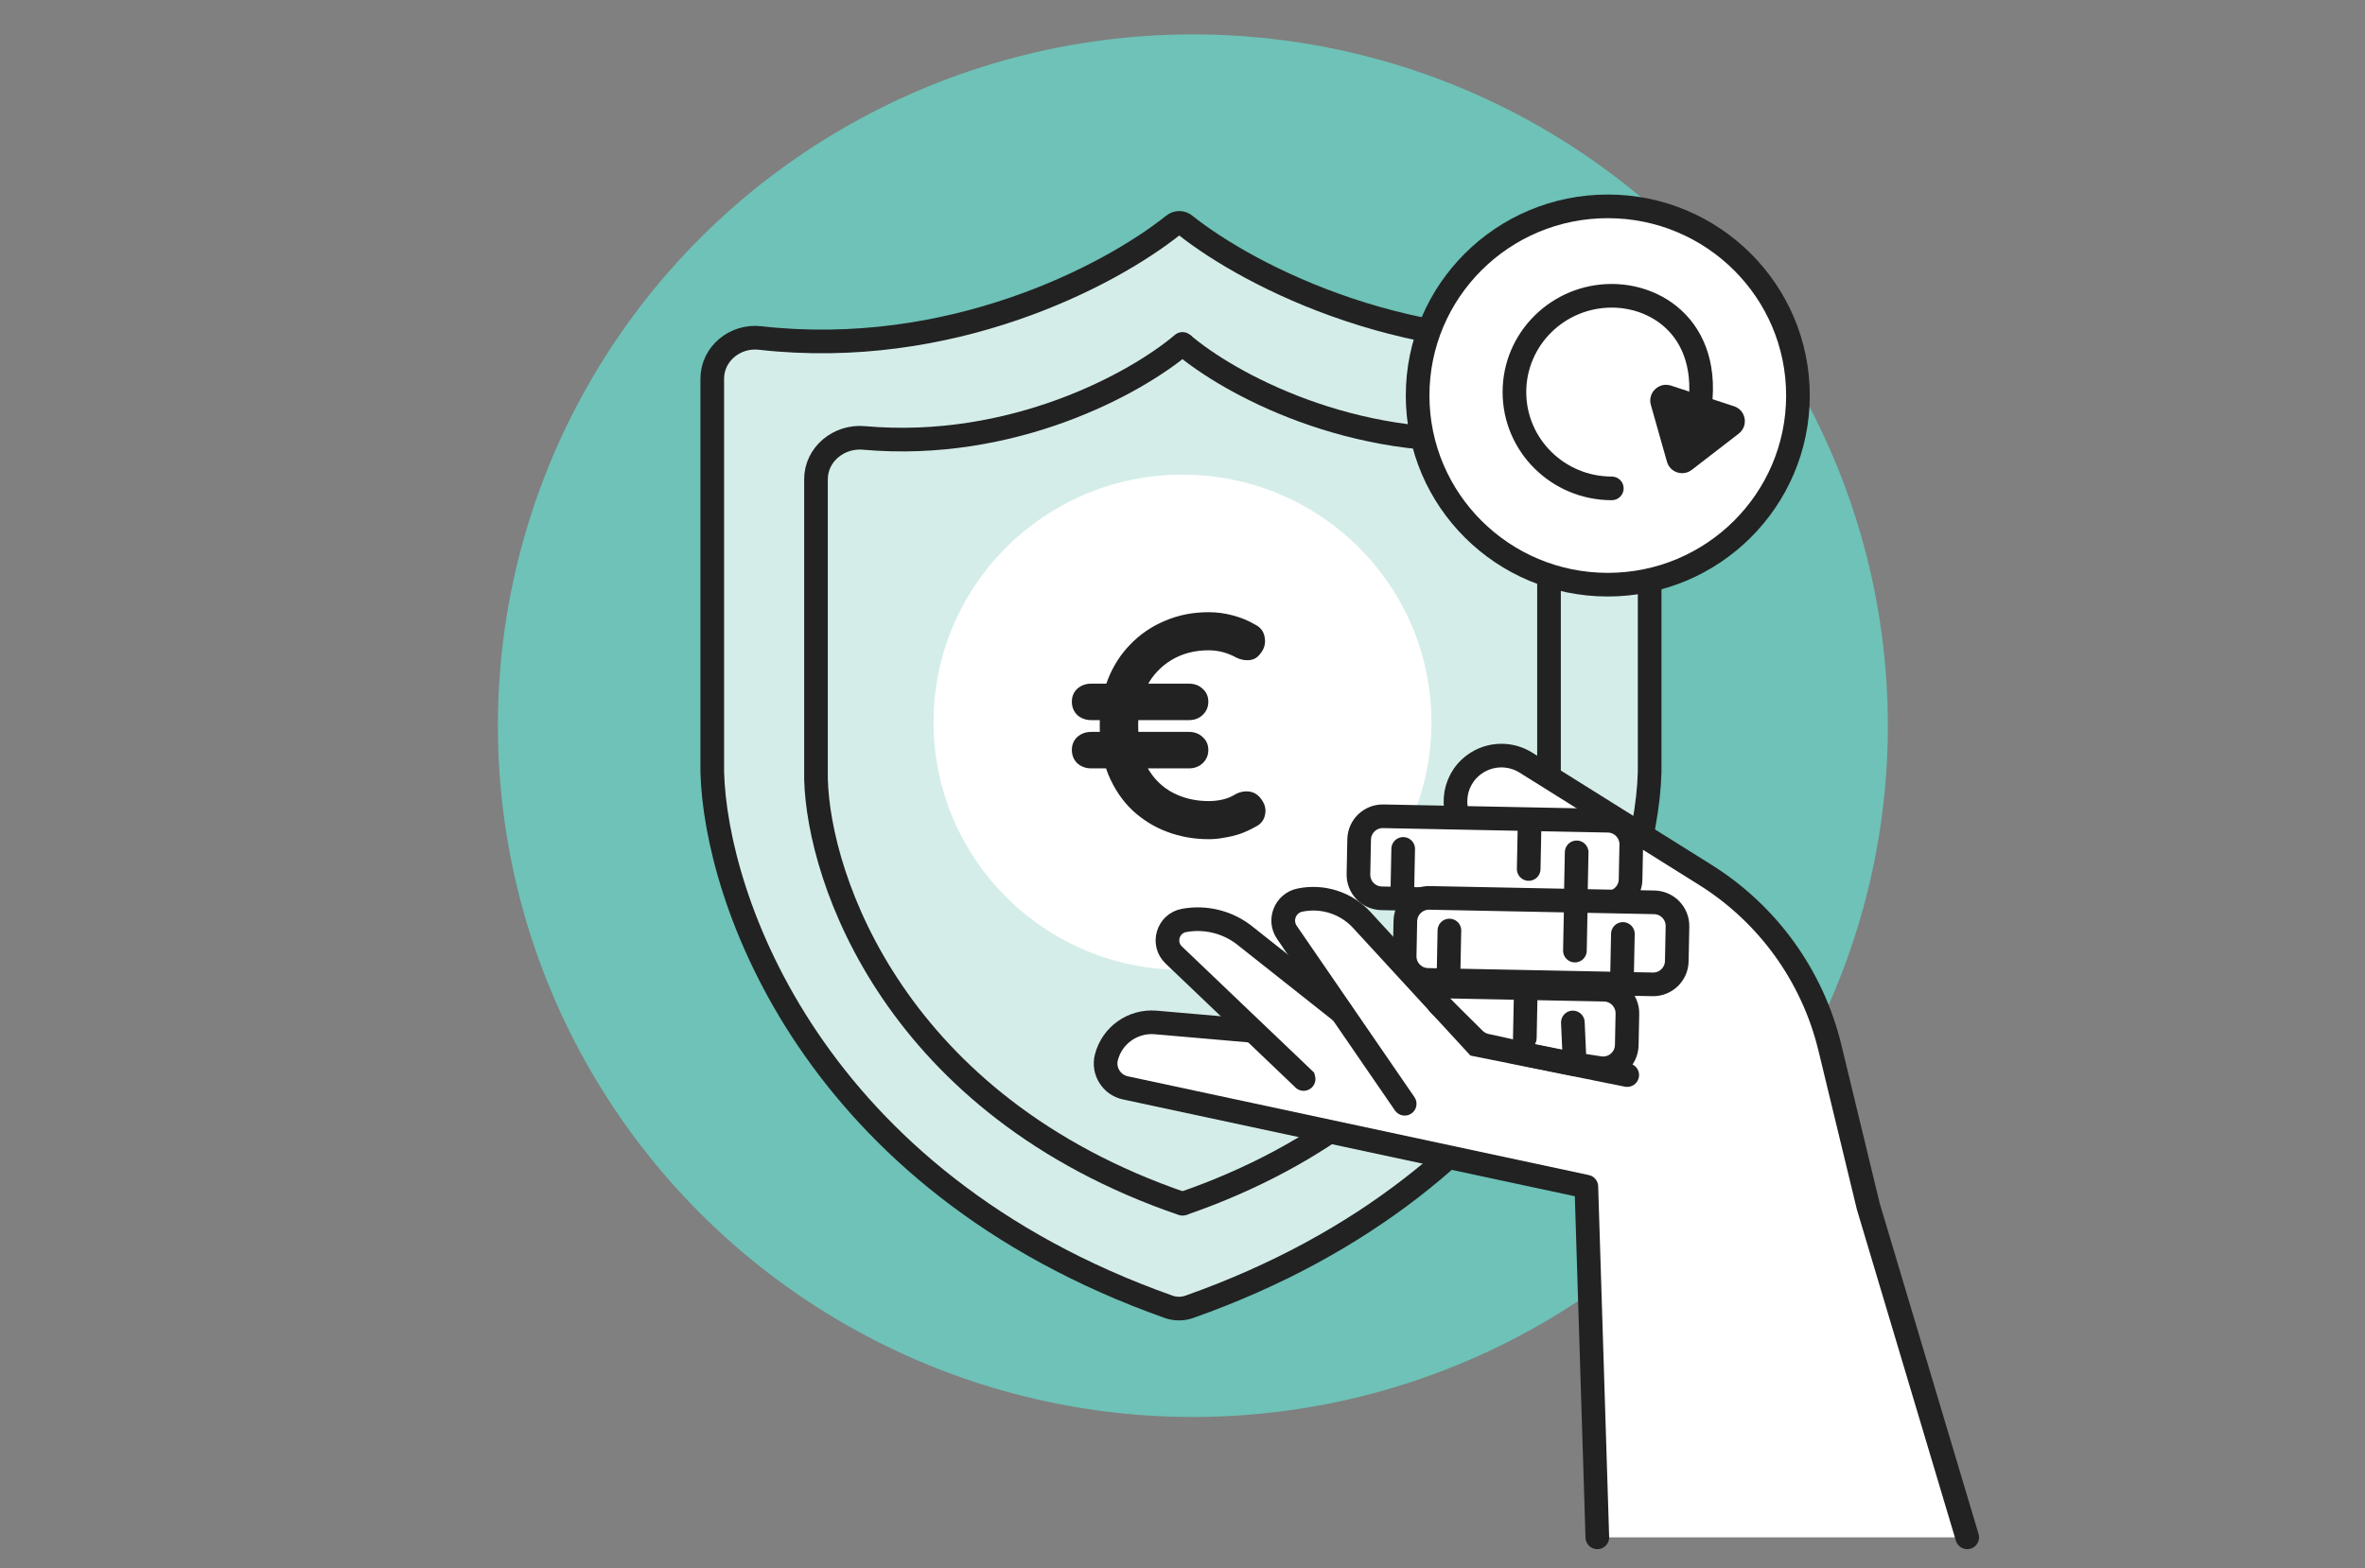 <svg width="300" height="199" viewBox="0 0 300 199" fill="none" xmlns="http://www.w3.org/2000/svg">
<rect x="0" y="0" width="300" height="199" fill="#808080" stroke="none"/>
<g clip-path="url(#clip0_1464_2434)">
<ellipse cx="151.316" cy="92.081" rx="88.158" ry="87.717" fill="#6EC2B7"/>
<path d="M96.399 42.886C120.512 45.609 140.686 35.079 148.881 28.528C149.306 28.188 149.913 28.195 150.323 28.553C158.645 35.173 179.494 45.824 203.955 42.797C206.709 42.456 209.258 44.516 209.258 47.278L209.258 97.936C208.848 113.982 196.213 149.78 150.852 165.822C150.026 166.114 149.111 166.116 148.282 165.833C102.959 149.785 90.761 113.978 90.351 97.936L90.351 48.051C90.351 44.889 93.257 42.531 96.399 42.886Z" fill="#D4EDE9" stroke="#222222" stroke-width="3" stroke-linecap="round"/>
<path d="M150 43.64C144.116 48.636 128.486 57.248 109.568 55.566C106.417 55.286 103.509 57.642 103.509 60.807L103.509 98.84C103.834 111.612 113.587 140.273 150 152.741" stroke="#222222" stroke-width="3" stroke-linecap="round"/>
<path d="M150 43.64C155.837 48.633 171.611 57.237 190.423 55.573C193.578 55.294 196.491 57.651 196.491 60.818L196.491 98.85C196.168 111.624 186.145 140.27 150 152.741" stroke="#222222" stroke-width="3"/>
<ellipse cx="150" cy="91.645" rx="31.579" ry="31.421" fill="white"/>
<ellipse cx="203.947" cy="50.186" rx="24.123" ry="24.002" fill="white" stroke="#222222" stroke-width="3"/>
<path d="M204.46 63.469C205.288 63.469 205.96 62.798 205.96 61.969C205.96 61.141 205.288 60.469 204.46 60.469L204.46 61.969L204.46 63.469ZM204.46 61.969L204.46 60.469C198.45 60.469 193.605 55.655 193.605 49.75L192.105 49.75L190.605 49.75C190.605 57.343 196.824 63.469 204.46 63.469L204.46 61.969ZM192.105 49.75L193.605 49.75C193.605 43.846 198.45 39.031 204.46 39.031L204.46 37.531L204.46 36.031C196.824 36.031 190.605 42.158 190.605 49.75L192.105 49.75ZM204.46 37.531L204.46 39.031C207.473 39.031 210.538 40.314 212.408 42.882C214.251 45.412 215.128 49.464 213.224 55.402L214.652 55.86L216.081 56.318C218.192 49.731 217.385 44.619 214.833 41.115C212.309 37.65 208.27 36.031 204.46 36.031L204.46 37.531Z" fill="#222222"/>
<path d="M214.602 59.62C213.48 60.486 211.838 59.948 211.453 58.588L209.411 51.375C208.975 49.834 210.442 48.429 211.966 48.928L219.959 51.548C221.483 52.047 221.824 54.045 220.553 55.026L214.602 59.62Z" fill="#222222"/>
<path d="M138.444 97.499C137.739 97.499 137.143 97.284 136.656 96.855C136.195 96.398 135.965 95.834 135.965 95.163C135.965 94.491 136.195 93.941 136.656 93.511C137.143 93.082 137.739 92.867 138.444 92.867L150.798 92.867C151.502 92.867 152.085 93.082 152.545 93.511C153.033 93.941 153.277 94.491 153.277 95.163C153.277 95.834 153.033 96.398 152.545 96.855C152.085 97.284 151.502 97.499 150.798 97.499L138.444 97.499ZM138.444 91.376C137.739 91.376 137.143 91.161 136.656 90.732C136.195 90.275 135.965 89.711 135.965 89.04C135.965 88.368 136.195 87.818 136.656 87.388C137.143 86.958 137.739 86.744 138.444 86.744L150.798 86.744C151.502 86.744 152.085 86.958 152.545 87.388C153.033 87.818 153.277 88.368 153.277 89.04C153.277 89.711 153.033 90.275 152.545 90.732C152.085 91.161 151.502 91.376 150.798 91.376L138.444 91.376ZM153.318 106.482C151.475 106.482 149.728 106.174 148.075 105.556C146.423 104.938 144.946 104.025 143.646 102.817C142.372 101.608 141.356 100.104 140.598 98.305C139.866 96.479 139.5 94.371 139.5 91.98C139.5 89.912 139.839 88.006 140.516 86.26C141.194 84.515 142.155 83.011 143.402 81.748C144.648 80.459 146.111 79.466 147.791 78.767C149.47 78.042 151.313 77.68 153.318 77.68C154.347 77.68 155.363 77.814 156.365 78.083C157.395 78.351 158.343 78.741 159.21 79.251C159.915 79.6 160.321 80.15 160.429 80.903C160.565 81.654 160.375 82.339 159.86 82.957C159.508 83.44 159.048 83.709 158.479 83.763C157.937 83.816 157.381 83.709 156.812 83.44C156.298 83.145 155.742 82.917 155.146 82.755C154.55 82.594 153.941 82.514 153.318 82.514C151.557 82.514 149.999 82.917 148.644 83.722C147.289 84.528 146.233 85.642 145.474 87.066C144.743 88.462 144.377 90.1 144.377 91.98C144.377 94.156 144.77 95.969 145.556 97.419C146.368 98.842 147.452 99.903 148.807 100.601C150.161 101.299 151.665 101.648 153.318 101.648C153.941 101.648 154.537 101.581 155.106 101.447C155.702 101.313 156.271 101.071 156.812 100.722C157.381 100.453 157.937 100.359 158.479 100.44C159.048 100.52 159.522 100.802 159.901 101.286C160.443 101.957 160.633 102.656 160.47 103.381C160.335 104.079 159.928 104.589 159.251 104.911C158.628 105.261 157.991 105.556 157.341 105.798C156.691 106.012 156.027 106.174 155.35 106.281C154.699 106.415 154.022 106.482 153.318 106.482Z" fill="#222222"/>
<path d="M232.117 132.921L236.992 153.071L249.542 195.071L202.621 195.071L201.229 150.567L142.746 138.035C140.995 137.654 139.902 135.9 140.343 134.17C141.062 131.358 143.721 129.483 146.614 129.738L158.315 130.755L168.135 131.608L177.955 132.462L200.005 118.818L186.435 105.906C183.79 103.39 184.087 99.092 187.05 96.971C188.977 95.591 191.547 95.508 193.56 96.767L216.3 110.998C224.245 115.968 229.916 123.842 232.117 132.921Z" fill="white"/>
<path d="M202.621 195.071L201.229 150.567L142.746 138.035C140.995 137.654 139.902 135.9 140.343 134.17C141.062 131.358 143.721 129.483 146.614 129.738L158.315 130.755L168.135 131.608L177.955 132.462L200.005 118.818L186.435 105.906C183.79 103.39 184.087 99.092 187.05 96.971C188.977 95.591 191.547 95.508 193.56 96.767L216.3 110.998C224.245 115.968 229.916 123.842 232.117 132.921L236.992 153.071L249.542 195.071" stroke="#222222" stroke-width="3" stroke-linecap="round" stroke-linejoin="round"/>
<path d="M158.315 130.754L151.58 123.722L147.933 119.269C147.753 118.665 148.158 117.23 151.222 116.323C154.287 115.416 163.974 122.302 168.434 125.859C166.125 122.785 161.858 116.256 163.257 114.736C168.162 112.547 171.989 115.533 173.289 117.299L184.096 128.661L193.1 138.636L180.756 142.288L167.998 141.452L158.315 130.754Z" fill="white"/>
<path d="M165.363 136.909L165.36 136.899L148.89 121.179C147.366 119.73 148.138 117.17 150.207 116.791C152.848 116.309 155.567 116.949 157.721 118.566L170.115 128.38" stroke="#222222" stroke-width="3" stroke-linecap="round"/>
<path d="M182.522 127.396C181.785 126.507 182.434 125.162 183.589 125.185L193.55 125.382L203.495 125.579C205.152 125.612 206.468 126.981 206.435 128.638L206.355 132.616C206.319 134.432 204.69 135.799 202.896 135.521L199.753 135.035L194.374 133.947L188.493 132.663C187.936 132.541 187.425 132.263 187.02 131.861L182.522 127.396Z" fill="white"/>
<path d="M199.516 129.738L199.753 135.035M199.753 135.035L202.896 135.521C204.69 135.799 206.319 134.432 206.355 132.616L206.435 128.638C206.468 126.981 205.152 125.612 203.495 125.579L193.55 125.382M199.753 135.035L194.374 133.947L188.493 132.663C187.936 132.541 187.425 132.263 187.02 131.861L182.522 127.396C181.785 126.507 182.434 125.162 183.589 125.185L193.55 125.382M193.55 125.382L193.424 131.701" stroke="#222222" stroke-width="3" stroke-linecap="round" stroke-linejoin="round"/>
<path d="M172.407 106.516C172.44 104.86 173.81 103.543 175.466 103.576L194.041 103.944L203.986 104.141C205.643 104.174 206.959 105.543 206.926 107.199L206.838 111.609C206.805 113.265 205.435 114.582 203.778 114.549L199.874 114.471L177.868 114.036L175.258 113.984C173.602 113.951 172.286 112.582 172.319 110.925L172.407 106.516Z" fill="white"/>
<path d="M200 108.152L199.874 114.471M199.874 114.471L203.778 114.549C205.435 114.582 206.805 113.265 206.838 111.609L206.926 107.199C206.959 105.543 205.643 104.174 203.986 104.141L194.041 103.944M199.874 114.471L177.868 114.036M194.041 103.944L175.466 103.576C173.81 103.543 172.44 104.86 172.407 106.516L172.319 110.925C172.286 112.582 173.602 113.951 175.258 113.984L177.868 114.036M194.041 103.944L193.915 110.263M177.994 107.717L177.868 114.036" stroke="#222222" stroke-width="3" stroke-linecap="round" stroke-linejoin="round"/>
<path d="M178.269 116.871C178.302 115.214 179.672 113.898 181.329 113.931L199.903 114.298L209.849 114.495C211.505 114.528 212.821 115.898 212.788 117.554L212.7 121.963C212.667 123.62 211.297 124.936 209.641 124.903L205.736 124.826L183.73 124.39L181.12 124.339C179.464 124.306 178.148 122.937 178.181 121.28L178.269 116.871Z" fill="white"/>
<path d="M205.863 118.507L205.736 124.826M205.736 124.826L209.641 124.903C211.297 124.936 212.667 123.62 212.7 121.963L212.788 117.554C212.821 115.898 211.505 114.528 209.849 114.495L199.903 114.298M205.736 124.826L183.73 124.39M199.903 114.298L181.329 113.931C179.672 113.898 178.302 115.214 178.269 116.871L178.181 121.28C178.148 122.937 179.464 124.306 181.12 124.339L183.73 124.39M199.903 114.298L199.777 120.618M183.857 118.071L183.73 124.39" stroke="#222222" stroke-width="3" stroke-linecap="round" stroke-linejoin="round"/>
<path d="M187.294 132.564L187.001 134.033L186.521 133.936L186.19 133.576L187.294 132.564ZM172.741 116.732L171.636 117.745L171.635 117.744L172.741 116.732ZM164.893 114.211L165.201 115.679L165.2 115.679L164.893 114.211ZM163.244 118.309L164.479 117.459L164.482 117.463L163.244 118.309ZM179.422 139.211C179.892 139.895 179.718 140.827 179.035 141.294C178.352 141.762 177.417 141.586 176.948 140.903L178.185 140.057L179.422 139.211ZM205.097 135.686C205.492 134.959 206.403 134.691 207.132 135.087C207.861 135.483 208.132 136.393 207.737 137.12L206.417 136.403L205.097 135.686ZM206.41 136.416L207.73 137.133C207.416 137.711 206.762 138.016 206.116 137.886L206.41 136.416ZM196.852 134.49L196.558 135.959L196.558 135.959L196.852 134.49ZM187.294 132.564L186.19 133.576L171.636 117.745L172.741 116.732L173.846 115.72L188.399 131.552L187.294 132.564ZM172.741 116.732L171.635 117.744C170.014 115.978 167.569 115.188 165.201 115.679L164.893 114.211L164.585 112.744C167.985 112.039 171.505 113.172 173.846 115.721L172.741 116.732ZM164.893 114.211L165.2 115.679C164.387 115.847 164.016 116.791 164.479 117.459L163.244 118.309L162.01 119.159C160.316 116.711 161.686 113.341 164.586 112.743L164.893 114.211ZM163.244 118.309L164.482 117.463L179.422 139.211L178.185 140.057L176.948 140.903L162.007 119.155L163.244 118.309ZM206.417 136.403L207.737 137.12L207.73 137.133L206.41 136.416L205.09 135.699L205.097 135.686L206.417 136.403ZM206.41 136.416L206.116 137.886L196.558 135.959L196.852 134.49L197.146 133.021L206.703 134.947L206.41 136.416ZM196.852 134.49L196.558 135.959L187.001 134.033L187.294 132.564L187.588 131.095L197.146 133.021L196.852 134.49Z" fill="#222222"/>
</g>
<defs>
<clipPath id="clip0_1464_2434">
<rect width="300" height="199" fill="white"/>
</clipPath>
</defs>
</svg>
